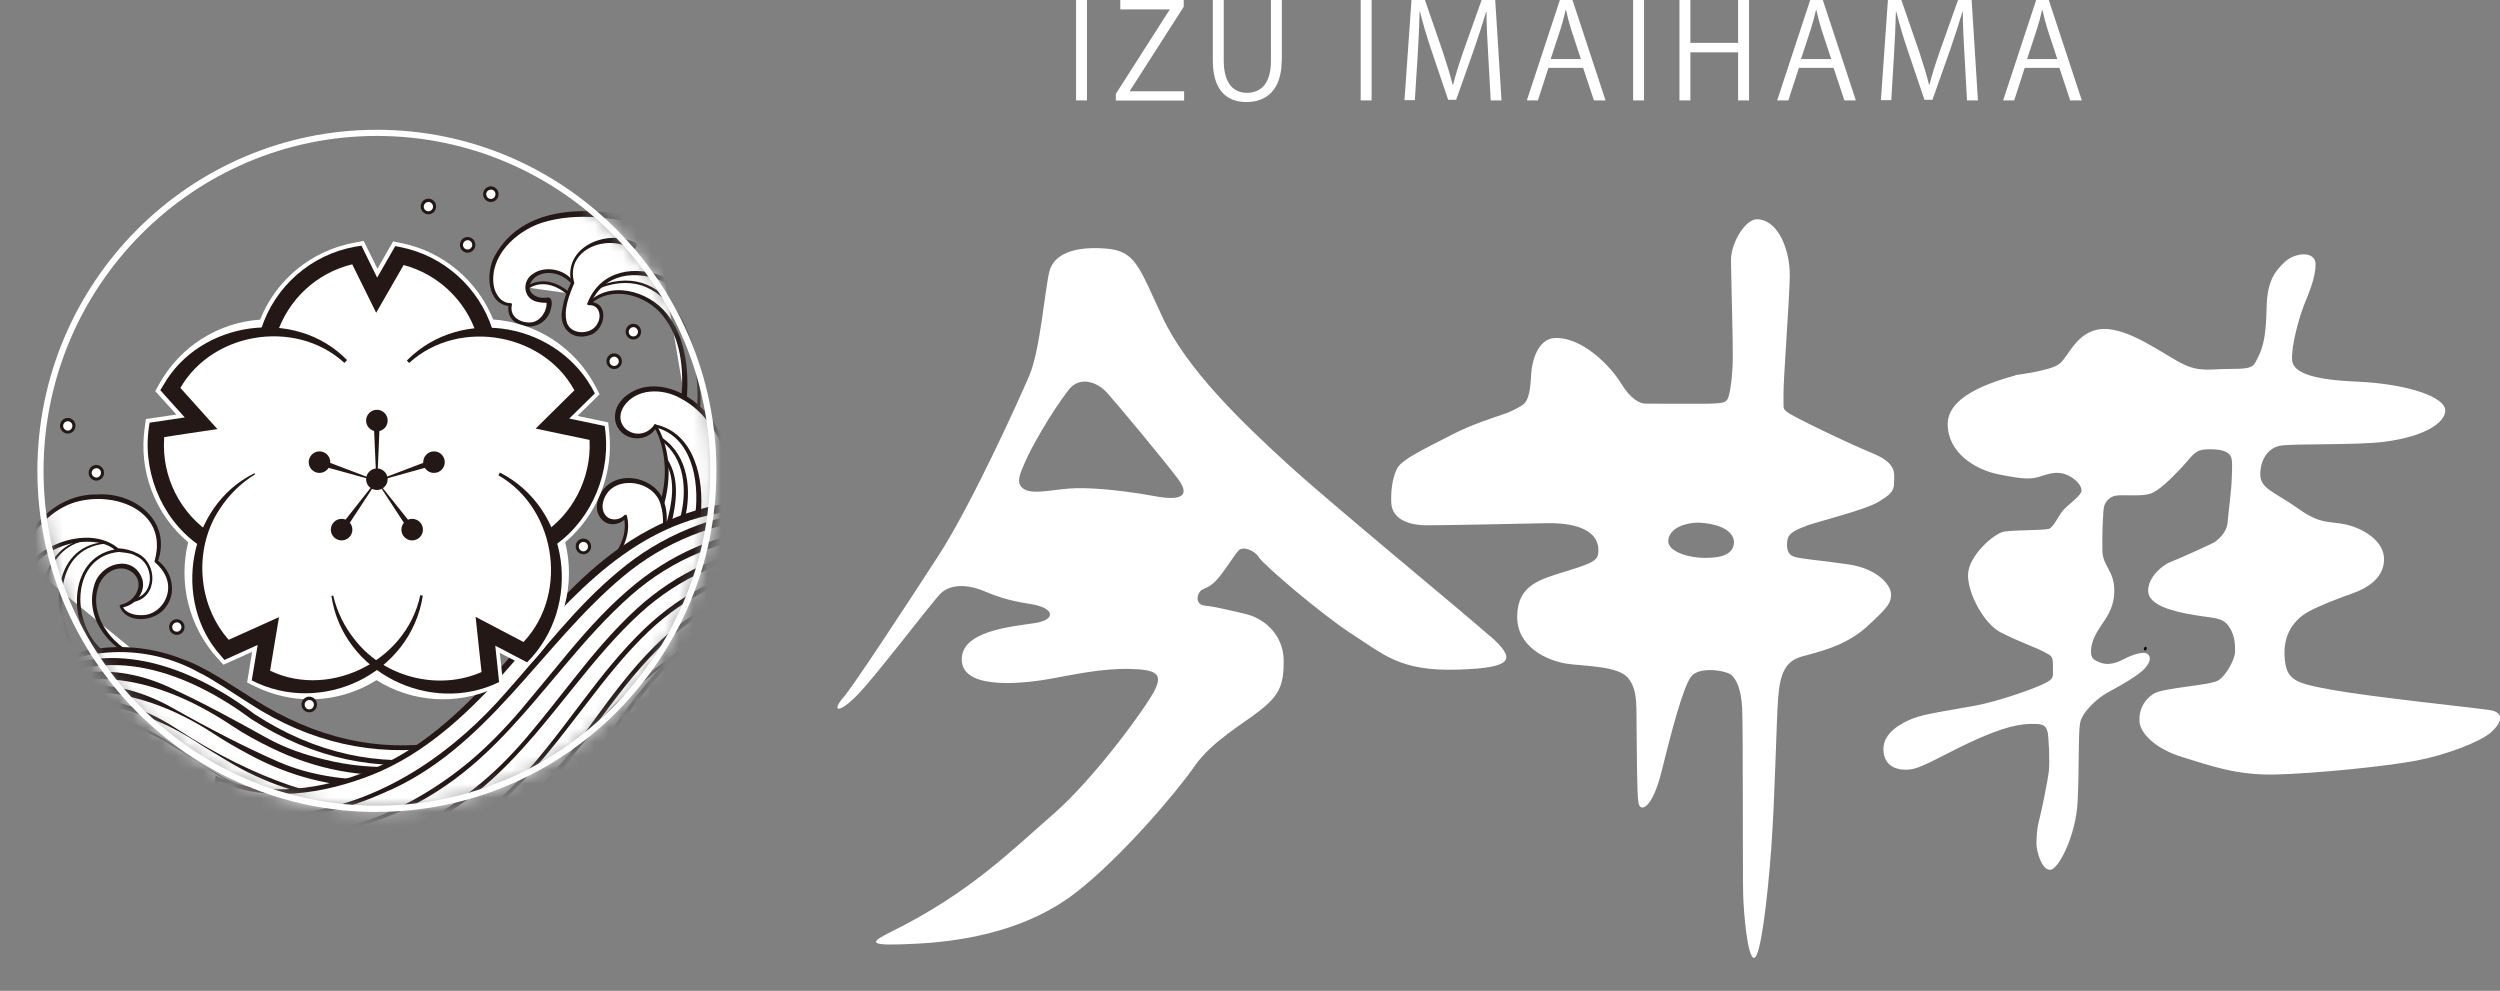 <?xml version="1.0" encoding="UTF-8"?>
<svg id="_レイヤー_2" data-name="レイヤー 2" xmlns="http://www.w3.org/2000/svg" xmlns:xlink="http://www.w3.org/1999/xlink" viewBox="0 0 178.57 70.77">
  <rect x="0" y="0" width="178.57" height="70.77" fill="#808080" stroke="none"/>
  <defs>
    <style>
      .cls-1 {
        fill: #231815;
      }

      .cls-2 {
        fill: #fff;
      }

      .cls-3 {
        mask: url(#mask);
      }

      .cls-4 {
        fill: none;
      }

      .cls-5 {
        clip-path: url(#clippath);
      }
    </style>
    <clipPath id="clippath">
      <rect class="cls-4" width="178.57" height="70.77"/>
    </clipPath>
    <mask id="mask" x="0" y="9.49" width="58.58" height="61.29" maskUnits="userSpaceOnUse">
      <g id="b">
        <path class="cls-2" d="M26.92,57.78c13.27,0,24.03-10.81,24.03-24.15s-10.76-24.15-24.03-24.15S2.88,20.3,2.88,33.63s10.76,24.15,24.03,24.15Z"/>
      </g>
    </mask>
  </defs>
  <g id="footer">
    <g class="cls-5">
      <g>
        <g class="cls-3">
          <g>
            <path class="cls-2" d="M1.42,39.82s1.37-4.57,5.87-4.34c4.5.23,4.24,3.88,3.87,4.61,0,0,1.69,1.25.68,3.01-.84,1.46-3.03,1.07-3.18.19,0,0,1.52-.26,1.4-1.67-.1-1.31-2.18-1.81-3.03-.08-.98,2,.56,4.8,3.34,5.6"/>
            <path class="cls-1" d="M1.32,39.79c.75-2.43,2.96-4.53,5.6-4.47,2.71-.19,5.4,1.93,4.34,4.82,0,0-.04-.15-.03-.13,1.06.75,1.44,2.32.59,3.38-.71,1.01-2.77,1.23-3.27-.07-.01-.06.02-.11.08-.13,0,0,0,0,0,0,1.08-.21,1.77-1.58.81-2.32-.94-.7-2.17.07-2.44,1.12-.34,1.06,0,2.25.66,3.14.66.91,1.64,1.58,2.71,1.91.06.01.09.07.07.13-.01.06-.07.09-.13.07-2.24-.6-4.3-2.91-3.6-5.36.39-1.68,2.82-2.37,3.46-.5.27,1-.59,1.92-1.51,2.02l.09-.13c.16.52.88.69,1.38.67,1.18.01,2.07-1.2,1.85-2.33-.1-.55-.47-1.07-.9-1.43-.04-.03-.05-.09-.03-.14,1.02-3.64-3.06-5.09-5.92-4.09-1.73.64-2.99,2.2-3.62,3.91-.04.13-.25.06-.21-.07h.01s0,0,0,0Z"/>
            <path class="cls-1" d="M6.92,46.6c-2.16-2.19-2.05-7.04,1.61-7.4.15,0,.16.22,0,.22-3.45.3-3.46,4.97-1.34,6.91.2.17-.1.48-.27.28h0,0Z"/>
            <path class="cls-1" d="M5.33,46.91c-1.72-2.66-1.86-7.91,2.21-8.2.08,0,.07.13,0,.12-3.9.37-3.63,5.4-1.93,7.91.12.17-.16.36-.27.17h0Z"/>
            <path class="cls-1" d="M3.96,46.44c-1.57-2.53-1.43-7.18,2.03-7.92.07,0,.09.1,0,.11-3.29.79-3.3,5.24-1.75,7.62.13.19-.18.39-.29.18h0Z"/>
            <path class="cls-1" d="M2.16,40.16c1.44-1.61,4.59-2.5,6.35-.94l-.11-.06c.5.02.98.14,1.43.37,1.45.7,1.45,3.14-.28,3.46-.15.04-.19-.2-.04-.22,1.57-.25,1.54-2.46.22-3.05-.45-.28-.98-.22-1.43-.34-.33-.37-.89-.57-1.42-.64-1.61-.22-3.37.39-4.44,1.63-.13.19-.43-.04-.27-.22h0s0,0,0,0Z"/>
            <path class="cls-2" d="M44.08,47.24c-5.84,4.45-15.61,10.33-27.44,2-8.58-6.04-14.38-.74-14.38-.74v11.59h41.83v-12.86h0s0,0,0,0Z"/>
            <path class="cls-1" d="M44.04,47.34c-7.72,6.51-17.42,8.66-26.23,2.9-.82-.51-2.75-1.82-3.61-2.21-3.75-2.1-8.62-1.91-11.83.48v11.59l-.11-.11h41.83l-.11.11.06-12.77h0ZM44.13,47.15l.06,12.96v.11H2.14v-11.7c2.87-2.64,7.4-2.85,10.92-1.43,1.58.53,3.55,1.91,4.97,2.79,9.26,5.92,17.82,3.4,26.11-2.74h0Z"/>
            <path class="cls-1" d="M2.26,48.85c5.13-3.69,11.4-1.27,15.92,2.16,4.42,2.88,8.94,3.73,13.33,3.09,4.39-.64,8.66-2.78,12.59-5.89l.13.17c-1.98,1.59-4.04,2.94-6.18,3.97-2.13,1.03-4.32,1.74-6.55,2.08-4.45.67-9.04-.17-13.54-3.06-4.4-3.27-10.42-5.65-15.35-2.1l-.35-.42h0Z"/>
            <path class="cls-1" d="M1.81,49.68c2.4-1.73,6.14-2.5,10.29-.59,2.45,1.13,4.8,2.42,6.94,3.61,1.36.75,2.76,1.22,4.13,1.55,3.49.87,6.91.62,10.19-.31.06,0,.14.01.2,0,2.82-.06,5.4-1.23,7.59-3.48,0,0,.09.14.07.15-1.33.94-2.74,1.77-4.21,2.48-.57.28-1.15.53-1.74.76-2.01.8-4.07,1.29-6.16,1.46-3.2.25-6.47-.3-9.71-1.88-.94-.46-1.89-.96-2.8-1.57-4.81-3.22-10.32-4.68-14.46-1.82-.02,0-.05-.03-.1-.08-.08-.1-.22-.27-.22-.27h0s0-.01,0-.01Z"/>
            <path class="cls-1" d="M1.35,50.53c1.81-1.31,5.92-2.83,11.02.06,2.63,1.49,5.18,2.8,7.51,3.82,1.53.67,3.07,1,4.56,1.17,3.76.44,7.35-.37,10.74-1.78.04,0,.14.06.19.05,1.32.56,2.29.34,2.8-1.1-.02,0,.04.11.02.12-1.43.56-2.68,1.44-4.06,1.96-.55.21-1.1.39-1.66.55-1.87.56-3.82.84-5.77.84-2.94-.01-5.94-.72-8.89-2.32-.89-.47-1.75-.97-2.59-1.52-5.11-3.32-10.29-3.81-13.57-1.55-.02.01-.07,0-.1-.05l-.2-.25h0Z"/>
            <path class="cls-1" d="M.91,51.37c1.23-.89,5.74-3.21,11.75.71,2.83,1.84,5.56,3.17,8.08,4.03,1.7.58,3.38.78,5,.79,4.03.02,7.81-1.37,11.3-3.26.03,0,.13.1.16.09-.18,1.19-.82,1.91-1.98,1.29-.03,0,0,.08-.04.09-1.35.46-2.59,1.09-3.91,1.43-.52.14-1.05.25-1.58.35-1.78.33-3.58.4-5.38.22-2.68-.28-5.4-1.15-8.07-2.76-.81-.49-1.61-.96-2.38-1.46-5.4-3.42-10.26-2.94-12.67-1.28-.04.02-.07.01-.1,0-.04-.05-.18-.22-.18-.22h0Z"/>
            <path class="cls-1" d="M.45,52.22c.64-.46,5.58-3.62,12.47,1.36,3.03,2.19,5.94,3.54,8.65,4.23,1.87.49,3.69.57,5.44.41,4.3-.39,8.25-2.37,11.85-4.73.01,0,.13.13.15.13-1.68,1.81-3.95,3.26-6.77,3.66-.04,0-.05.05-.1.06-1.27.35-2.5.74-3.76.91-.5.07-1,.12-1.49.14-1.67.1-3.35-.04-4.99-.4-2.43-.54-4.86-1.58-7.25-3.21-.71-.49-1.43-.95-2.16-1.4-5.7-3.52-10.22-2.06-11.78-1-.05.04-.09.05-.1.03-.02-.02-.16-.2-.16-.2h.01Z"/>
            <path class="cls-1" d="M25.51,59.98c-4.22,0-8.39-1.58-12.45-4.74C5.43,49.3.19,53.2.13,53.23l-.13-.17c.05-.04,5.43-4.04,13.19,2,5.51,4.29,10.53,5.27,15.1,4.47,4.57-.8,8.7-3.37,12.41-6.2l.13.17c-3.18,2.43-7.04,5.04-11.56,6.04-1.24.28-2.5.42-3.76.42h0s0,0,0,0Z"/>
            <path class="cls-2" d="M53,36.25s-.77-5.26-3.29-7.27c-3.07-2.45-5.52-.66-5.6.69-.07,1.35,1.7,2.14,2.69.75,0,0,2.8,4.09-1.77,9.75"/>
            <path class="cls-1" d="M52.9,36.26c-.59-2.9-1.49-6.35-4.31-7.82-1.26-.71-3.11-.72-4,.54-1.03,1.52,1.09,2.81,2.14,1.37.04-.05.13-.04.17.01.92,1.57,1.04,3.47.65,5.2-.39,1.72-1.35,3.31-2.42,4.69-.1.11-.24,0-.17-.13.12-.46.45-.75.69-1.11,1.19-1.77,2.03-3.89,1.8-6.06-.08-.85-.3-1.71-.73-2.45h.18c-.7,1.28-2.72.99-2.96-.49-.19-1.37,1.28-2.33,2.47-2.4,1.64-.12,3.17.83,4.19,2.05,1.46,1.89,2.11,4.27,2.52,6.58.02.14-.19.18-.21.03,0,0,0-.02,0-.02Z"/>
            <path class="cls-2" d="M47.21,38.91s1.23-3.58-1.38-4.46c-2.03-.69-3.11.93-2.98,1.88.16,1.07,1.29,1.18,1.83.54,0,0,.48,1.34-.82,3.04-1.3,1.71-3.2,3.64-4.87,5.12"/>
            <path class="cls-1" d="M47.11,38.88c.26-.92.36-1.94.08-2.83-.48-1.85-3.62-2.21-4.11-.19-.11.41.01.89.35,1.11.34.23.87.15,1.18-.18.05-.05.16-.02.17.05.46,1.86-.96,3.35-2.06,4.62-1.15,1.29-2.37,2.51-3.66,3.66-.05.04-.11.04-.16,0-.04-.05-.03-.11,0-.16,1.28-1.14,2.5-2.36,3.64-3.64,1.05-1.22,2.44-2.67,2.01-4.41l.19.03v.02c-.33.45-1,.64-1.52.34-1.07-.71-.52-2.25.39-2.8.91-.58,2.13-.41,2.98.2,1.33.98,1.16,2.9.71,4.27-.04.14-.26.07-.21-.07v-.02s0,0,0,0Z"/>
            <path class="cls-2" d="M46.81,16.09s-5.8-1.9-9.25.15c-3.45,2.05-2.75,5.55-1.09,5.52,0,0-.35,1.25,1.23,1.42,1.28.14,1.73-1.49,1.47-1.74,0,0-1.22.16-1.46-.64-.36-1.19,1.76-2.23,3.2-.6,0,0-1.68,3.32.39,3.67,1.78.31,2.29-2.22.77-2.17,0,0,1.41-1.51,3.74-.49,2.95,1.3,3.26,4.91,3.08,7.15"/>
            <path class="cls-1" d="M46.74,16.32c-2.57-.76-5.46-1.22-8.07-.4-1.84.63-3.7,2.35-3.41,4.44.09.64.54,1.3,1.2,1.29.06,0,.11.04.11.1-.22.86.6,1.34,1.35,1.28.67-.04,1.2-.86,1.11-1.46l.16.05c-.27.03-.55,0-.82-.06-1.02-.22-1.12-1.52-.27-2.02.91-.63,2.44-.25,2.91.69-.36.88-.79,1.91-.51,2.85.35.9,1.82.83,2.19,0,.31-.54.09-1.33-.63-1.28-.06,0-.12-.05-.11-.11,1.52-1.71,4.37-.93,5.66.7,1.35,1.66,1.59,3.91,1.46,5.98-.01.11-.1.19-.21.18-.11,0-.19-.1-.18-.22.16-1.97-.04-4.16-1.31-5.75-1.19-1.53-3.71-2.26-5.23-.82l-.08-.19c1.5-.06,1.23,2.01.07,2.37-1.29.43-2.23-.54-1.97-1.83.1-.7.34-1.35.65-1.96,0,0,.01.13.01.12-.62-.72-1.76-1.05-2.56-.49-.97.78-.2,1.66.88,1.47.38.02.27.6.21.82-.3,1.21-1.67,1.64-2.64.88-.36-.29-.48-.8-.36-1.22l.1.14c-1.7-.1-1.76-2.41-1.12-3.58,2.24-4.07,7.72-3.5,11.53-2.43.31.1.16.57-.15.46h0s0,0,0,0Z"/>
            <path class="cls-2" d="M40.92,20.2s-.45-1.49.83-2.42c1.64-1.2,3.46-.25,3.46-.25"/>
            <path class="cls-1" d="M40.81,20.23c-.62-2.57,2.47-3.88,4.51-2.93.33.14.08.64-.24.46-1.72-1.07-4.72.07-4.07,2.41.06.14-.18.22-.21.06h0Z"/>
            <path class="cls-2" d="M37.68,20.54s1.22-1.01,2.91.41l-2.91-.41h0Z"/>
            <path class="cls-1" d="M40.6,21.06s-.05,0-.07-.02c-1.61-1.34-2.73-.46-2.78-.41-.04.04-.11.03-.16-.01-.04-.05-.03-.12.02-.16.01,0,1.31-1.05,3.06.41.04.04.05.1.01.16-.02.03-.05.04-.08.04ZM41.96,21.65c.94-2.4,3.48-2.76,5.64-1.81.22.07.08.41-.13.31-2.01-.92-4.36-.66-5.3,1.58-.05.13-.26.04-.2-.08h0Z"/>
            <path class="cls-1" d="M42.8,20.42c5.29-2.03,7.55,4.53,7.21,8.73,0,.14-.23.13-.22-.01.35-4.05-1.78-10.52-6.92-8.57-.09.06-.18-.1-.07-.14h0s0,0,0,0Z"/>
            <path class="cls-2" d="M53.87,35.99c-11.52.88-15.09,10.11-22.08,15.95-7.54,6.32-15.02,4.57-16.29,3.69l-1.24,10.6,35.56,4.21,4.04-34.46Z"/>
            <path class="cls-1" d="M53.66,36.19c-.83.22-1.72.31-2.53.51-6.72,1.27-11.11,6.84-15.44,11.72-2.56,2.8-5.47,5.46-9.05,6.9-3.49,1.39-7.69,2.08-11.2.42-.01,0,.22-.1.22-.1l-1.09,10.62s-.26-.33-.26-.33l35.56,4.21-.33.26c1.33-11.41,2.72-22.78,4.13-34.22h0,0ZM54.09,35.78c-1.3,11.67-2.63,23.33-4,34.99-.36.06-35.5-4.28-35.86-4.25l-.29-.04s.04-.29.04-.3l1.4-10.58.03-.21.19.11c3.4,1.55,7.55.86,10.91-.52,3.5-1.44,6.34-4.06,8.87-6.87,2.53-2.81,4.88-5.86,7.91-8.25,3.09-2.43,6.83-4.05,10.81-4.08h0,0Z"/>
            <path class="cls-1" d="M16.16,57.69c1.7.78,3.79.56,5.61.33,5.76-.84,10.74-4.35,14.49-8.7,2.56-2.87,4.89-6.01,7.92-8.51,3-2.55,6.76-4.08,10.67-4.4l.05.57c-3.82.28-7.46,1.73-10.41,4.21-2.94,2.46-5.37,5.55-7.99,8.42-2.62,2.87-5.43,5.5-9.11,7.03-2.65,1.19-5.55,1.89-8.47,1.82-.97-.05-1.96-.1-2.87-.59l.13-.18h0s0,0,0,0Z"/>
            <path class="cls-1" d="M55.39,37.66l.04.52c-3.82.27-7.44,1.78-10.32,4.31-1.72,1.51-3.26,3.25-4.77,5.04-1,1.17-1.98,2.37-3,3.52-1.17,1.32-2.38,2.58-3.71,3.7-1.63,1.37-3.4,2.5-5.35,3.34-2.15.93-4.39,1.55-6.61,1.71-.63.04-1.24.07-1.85.03-1.03-.05-2.01-.16-2.85-.63l.13-.18c1.55.72,3.63.65,5.59.4,3.89-.49,7.57-2.32,10.79-4.98,1.33-1.11,2.53-2.35,3.66-3.66,1-1.18,1.98-2.39,2.97-3.58,1.46-1.78,2.98-3.52,4.74-5.04,2.92-2.55,6.56-4.18,10.57-4.5h0,0Z"/>
            <path class="cls-1" d="M55.92,38.91l.04.47c-4.02.31-7.46,1.9-10.22,4.41-1.68,1.53-3.17,3.32-4.64,5.14-.97,1.2-1.93,2.41-2.92,3.57-1.15,1.33-2.34,2.6-3.67,3.72-1.66,1.4-3.43,2.51-5.34,3.33-2.2.94-4.44,1.52-6.6,1.65-.63.04-1.25.04-1.84,0-1.08-.07-2.06-.22-2.83-.66l.13-.18c1.4.68,3.48.72,5.56.48,3.75-.43,7.46-2.15,10.77-4.91,1.32-1.1,2.51-2.35,3.61-3.68.99-1.19,1.95-2.41,2.91-3.63,1.42-1.8,2.89-3.57,4.59-5.13,2.83-2.58,6.36-4.27,10.47-4.6h-.02,0Z"/>
            <path class="cls-1" d="M56.44,40.15l.03.42c-4.12.31-7.45,1.98-10.13,4.52-1.64,1.56-3.08,3.38-4.5,5.24-.94,1.21-1.87,2.44-2.85,3.62-1.12,1.34-2.3,2.62-3.63,3.74-1.68,1.42-3.46,2.52-5.33,3.32-2.24.96-4.49,1.49-6.59,1.6-.64.03-1.26.03-1.84-.01-1.13-.09-2.11-.28-2.82-.69l.13-.18c1.25.64,3.32.78,5.54.55,3.61-.38,7.34-1.98,10.76-4.83,1.32-1.1,2.49-2.36,3.57-3.69.97-1.19,1.9-2.44,2.83-3.67,1.38-1.82,2.8-3.63,4.46-5.21,2.73-2.6,6.16-4.37,10.37-4.71h0s0,0,0,0Z"/>
            <path class="cls-1" d="M56.98,41.39l.03.37c-4.22.32-7.44,2.05-10.03,4.62-1.6,1.59-2.98,3.44-4.37,5.33-.9,1.23-1.81,2.47-2.76,3.67-1.09,1.36-2.26,2.64-3.59,3.76-1.71,1.43-3.49,2.52-5.32,3.31-2.3.98-4.54,1.46-6.59,1.54-.64.02-1.26.02-1.84-.04-1.19-.11-2.16-.35-2.8-.73l.13-.18c1.1.59,3.16.85,5.51.62,3.46-.34,7.23-1.81,10.75-4.75,1.31-1.09,2.47-2.36,3.53-3.7.96-1.21,1.86-2.47,2.76-3.71,1.34-1.84,2.71-3.69,4.33-5.3,2.64-2.62,5.96-4.47,10.27-4.81h0s0,0,0,0Z"/>
            <path class="cls-1" d="M57.51,42.64l.02.32c-4.32.33-7.44,2.14-9.94,4.73-1.55,1.62-2.89,3.5-4.24,5.42-.87,1.24-1.75,2.51-2.68,3.71-1.07,1.37-2.22,2.67-3.55,3.78-1.74,1.46-3.52,2.53-5.31,3.29-2.34.99-4.59,1.43-6.58,1.49-.65.01-1.26,0-1.83-.07-1.24-.13-2.22-.41-2.78-.76l.13-.18c.94.54,3,.91,5.49.69,3.31-.28,7.12-1.65,10.74-4.68,1.31-1.09,2.45-2.37,3.49-3.72.94-1.22,1.82-2.5,2.69-3.75,1.29-1.87,2.62-3.74,4.19-5.38,2.53-2.65,5.76-4.56,10.16-4.91h0Z"/>
            <path class="cls-1" d="M58.04,43.88l.02.27c-4.42.34-7.43,2.22-9.84,4.83-1.51,1.64-2.8,3.56-4.1,5.52-.84,1.26-1.69,2.54-2.61,3.76-1.05,1.39-2.19,2.7-3.51,3.8-1.76,1.48-3.55,2.55-5.3,3.28-2.39,1.02-4.65,1.4-6.57,1.43-.65,0-1.27-.02-1.83-.09-1.29-.16-2.27-.47-2.76-.8l.13-.18c.8.5,2.85.97,5.46.77,3.17-.25,7.01-1.49,10.73-4.6,1.3-1.08,2.42-2.37,3.45-3.73.92-1.23,1.78-2.52,2.62-3.79,1.26-1.89,2.53-3.8,4.06-5.46,2.45-2.67,5.56-4.66,10.06-5.01h.02Z"/>
            <path class="cls-1" d="M27.03,68.18c-2.29,0-3.96-.52-4.57-.95l.13-.18c1.36.95,8.85,2.43,16.15-3.68,2.46-2.05,4.24-4.86,5.95-7.58,3.14-4.96,6.38-10.08,13.88-10.66v.22c-7.37.57-10.44,5.42-13.69,10.56-1.72,2.73-3.51,5.55-5.99,7.63-4.35,3.65-8.69,4.64-11.85,4.64h0Z"/>
            <path class="cls-1" d="M23.22,64.61c-2.29,0-3.96-.52-4.57-.95l.13-.18c1.36.95,8.85,2.44,16.15-3.68,2.05-1.72,3.84-3.76,5.56-5.73,4.13-4.73,8.41-9.61,16.58-10.24v.22c-8.07.62-12.12,5.26-16.41,10.17-1.73,1.98-3.52,4.03-5.58,5.76-4.35,3.65-8.69,4.64-11.85,4.64h0s0,0,0,0Z"/>
          </g>
        </g>
        <path class="cls-2" d="M26.92,58c-13.37,0-24.25-10.93-24.25-24.37S13.55,9.27,26.92,9.27s24.25,10.93,24.25,24.36-10.88,24.36-24.25,24.36h0ZM26.92,9.71c-13.13,0-23.81,10.73-23.81,23.92s10.68,23.92,23.81,23.92,23.81-10.73,23.81-23.92-10.67-23.92-23.81-23.92h0Z"/>
        <path class="cls-2" d="M42.65,30.92l-3.19-.67,2.28-2.25c-1.4-2.64-4.14-4.29-7.13-4.3-.89-2.76-3.2-4.87-6.07-5.45l-1.63,2.84-1.42-2.88c-2.94.53-5.35,2.64-6.27,5.49-2.92,0-5.61,1.58-7.04,4.12l2.19,2.43-3.16.47c-.41,2.96.84,5.91,3.25,7.69-.9,2.79-.24,5.84,1.72,8.01l2.97-1.34-.53,3.17c2.69,1.31,5.87,1.03,8.29-.73,2.33,1.7,5.44,2.05,8.1.82l-.35-3.26,2.83,1.49c2.09-2.17,2.78-5.33,1.87-8.15,2.36-1.73,3.61-4.59,3.29-7.49h0Z"/>
        <path class="cls-2" d="M22.17,49.95c-1.34,0-2.68-.3-3.93-.91l-.59-.29.36-2.19-2.05.92-.43-.47c-2.03-2.24-2.81-5.34-2.09-8.28-2.37-2-3.54-5.07-3.11-8.14l.09-.66,2.18-.32-1.51-1.67.31-.56c1.48-2.63,4.17-4.34,7.18-4.55,1.15-2.88,3.7-4.95,6.75-5.5l.65-.12.98,1.99,1.12-1.96.62.13c2.95.6,5.4,2.67,6.53,5.45,3.09.22,5.84,2.01,7.29,4.75l.31.59-1.58,1.55,2.19.46.07.64c.34,3-.84,5.97-3.14,7.92.75,3-.08,6.19-2.25,8.44l-.46.48-1.96-1.02.24,2.24-.58.27c-2.74,1.25-5.92,1.04-8.47-.56-1.42.9-3.07,1.37-4.75,1.37h.02s0,0,0,0ZM19.62,47.7c2.27.87,4.82.52,6.78-.92l.52-.38.52.38c1.92,1.4,4.4,1.76,6.64.97l-.45-4.24,3.68,1.93c1.52-1.91,1.98-4.45,1.23-6.77l-.2-.61.52-.38c1.92-1.4,3.03-3.66,2.97-6.04l-4.16-.88,2.97-2.92c-1.33-2.04-3.59-3.26-6.02-3.26h-.64l-.2-.61c-.73-2.26-2.52-4.02-4.8-4.71l-2.12,3.7-1.84-3.73c-2.35.64-4.21,2.43-4.95,4.74l-.2.61h-.65c-2.37,0-4.59,1.17-5.93,3.13l2.85,3.17-4.11.61c-.12,2.43.99,4.76,2.96,6.19l.52.38-.2.61c-.73,2.27-.31,4.75,1.13,6.65l3.87-1.74-.69,4.11h.02,0Z"/>
        <path class="cls-1" d="M34.05,23.89c-.79-2.43-2.75-4.3-5.22-4.96l-1.96,3.41-1.71-3.46c-2.53.61-4.57,2.49-5.39,5l-1.12-.37c.98-3.06,3.57-5.33,6.73-5.89l.44-.07,1.12,2.28,1.29-2.25.42.08c3.05.62,5.55,2.86,6.52,5.85l-1.12.37s0,0,0,0Z"/>
        <path class="cls-1" d="M14.12,38.88c-2.69-1.93-4.04-5.44-3.43-8.69.12-.01,3.35-.5,3.6-.54l-.35.99-2.19-2.43s-.3-.33-.3-.34l.22-.36c2.61-4.59,9.43-5.59,13.12-1.79l-.19.2c-3.55-3.26-9.77-2.18-11.92,2.17,0,0-.08-.7-.07-.69.53.6,2.42,2.69,2.92,3.25-.73.1-3.48.52-4.25.64l.5-.51c-.38,2.75.78,5.48,3.01,7.13l-.69.96h0s0,0,0,0Z"/>
        <path class="cls-1" d="M30.2,42.55c-.87,5.59-7.23,8.61-12.22,6.05.03-.16.56-3.35.61-3.63l.83.64-2.97,1.34s-.41.18-.42.19l-.27-.32c-3.5-3.91-2.32-10.71,2.42-13.02l.04.08c-1.03.63-1.89,1.49-2.54,2.5-1.95,2.95-1.54,7.16.95,9.63,0,0-.71-.13-.67-.14.73-.33,3.29-1.48,3.97-1.79-.12.73-.59,3.48-.71,4.26,0,0-.34-.65-.31-.63,4.3,2.39,10.09-.34,11.11-5.2l.19.04h0,0Z"/>
        <path class="cls-1" d="M35.7,33.75c5.02,2.56,5.92,9.58,1.95,13.56-.15-.07-3-1.58-3.25-1.7l.86-.59c.03.26.38,3.56.39,3.7-4.91,2.4-11.17-.69-11.98-6.16l.13-.02c.28,1.17.81,2.26,1.58,3.2,2.18,2.77,6.28,3.69,9.4,2.08l-.34.6c-.09-.81-.39-3.61-.47-4.36.65.34,3.12,1.64,3.81,2,0,0-.72.13-.69.1,3.59-3.37,2.79-9.74-1.49-12.21l.1-.18h0s0,0,0,0Z"/>
        <path class="cls-1" d="M29.05,25.76c3.98-4.02,10.93-2.67,13.44,2.34-.12.11-2.42,2.38-2.62,2.57l-.29-1,3.19.67.42.09c.51,3.19-.85,6.58-3.47,8.46l-.69-.96c2.16-1.55,3.36-4.3,3.04-6.94l.46.52-3.19-.67-1.08-.23.79-.78,2.28-2.25-.1.7c-2.07-4.47-8.4-5.66-12.01-2.35l-.16-.18ZM22.89,32.8l4.03,1.53v.04s-4.16-1.15-4.16-1.15l.13-.42Z"/>
        <path class="cls-1" d="M24.22,37.7l2.67-3.38.05.04-2.36,3.6-.36-.26h0Z"/>
        <path class="cls-1" d="M29.26,37.97l-2.36-3.61.02-.02,2.69,3.37s-.36.26-.36.26Z"/>
        <path class="cls-1" d="M27.13,30.04l-.18,4.31h-.07l-.19-4.31h.44Z"/>
        <path class="cls-1" d="M31.06,33.22l-4.14,1.15v-.05s4-1.52,4-1.52l.14.42h0ZM22.82,33.78c.42,0,.77-.34.77-.77,0-.42-.34-.77-.77-.77-.42,0-.77.35-.77.77,0,.42.34.77.77.77Z"/>
        <path class="cls-1" d="M31,33.78c.42,0,.77-.34.77-.77,0-.42-.34-.77-.77-.77-.42,0-.77.35-.77.77h0c0,.43.34.77.77.77h0ZM29.44,38.6c.42,0,.77-.34.77-.77,0-.42-.34-.77-.77-.77-.42,0-.77.35-.77.77,0,.42.34.77.77.77ZM24.4,38.6c.42,0,.77-.34.77-.77,0-.42-.34-.77-.77-.77-.42,0-.77.35-.77.77,0,.42.34.77.77.77ZM26.92,30.81c.42,0,.77-.34.77-.77,0-.42-.34-.77-.77-.77-.42,0-.77.35-.77.77,0,.42.34.77.77.77h0ZM46.82,30.32c2.81.61,3.48,3.93,3.23,6.4,0,.26-.42.22-.38-.04.29-2.33-.25-5.52-2.88-6.16-.13-.02-.1-.25.04-.22h0Z"/>
        <path class="cls-1" d="M47.32,31.29c1.87,1.27,2.1,3.79,1.58,5.83-.05.23-.4.14-.33-.09.54-1.9.37-4.33-1.36-5.56-.12-.07,0-.26.12-.18Z"/>
        <path class="cls-1" d="M47.69,32.83c.88,1.39.62,3.16.24,4.67-.02.09-.12.15-.21.13,0,0,0,0,0,0-.1-.02-.15-.12-.13-.22,0,0,0,0,0,0,.41-1.41.72-3.12-.07-4.44-.08-.11.1-.24.18-.13h0Z"/>
        <path class="cls-2" d="M12.63,45.23c.24,0,.44-.2.44-.44,0-.24-.2-.44-.44-.44-.24,0-.44.2-.44.44,0,.24.2.44.44.44Z"/>
        <path class="cls-1" d="M12.63,45.35c-.3,0-.55-.25-.55-.55,0,0,0,0,0,0-.01-.3.23-.56.53-.57.3-.01.56.23.57.53,0,.01,0,.03,0,.04,0,.3-.24.55-.55.55,0,0,0,0,0,0ZM12.63,44.46c-.18,0-.33.15-.33.33,0,0,0,0,0,0,0,.19.15.33.33.33.18,0,.33-.15.33-.33,0-.18-.14-.33-.33-.34Z"/>
        <path class="cls-2" d="M6.88,34.22c.24,0,.44-.2.44-.44,0-.24-.2-.44-.44-.44h0c-.24,0-.44.2-.44.44h0c0,.24.2.44.44.44Z"/>
        <path class="cls-1" d="M6.88,34.33c-.3,0-.55-.25-.55-.55,0,0,0,0,0,0-.01-.3.23-.56.53-.57.3-.01.56.23.57.53,0,.01,0,.03,0,.04,0,.3-.24.55-.55.55,0,0,0,0,0,0ZM6.88,33.45c-.18,0-.33.14-.33.32,0,0,0,0,0,0,0,.18.15.33.33.34.18,0,.33-.15.33-.34,0-.19-.15-.33-.33-.33h0Z"/>
        <path class="cls-2" d="M45.24,24.14c.24,0,.44-.2.44-.44s-.2-.44-.44-.44h0c-.24,0-.44.2-.44.44,0,0,0,0,0,0,0,.24.2.44.44.44Z"/>
        <path class="cls-1" d="M45.24,24.25c-.3,0-.55-.25-.55-.55,0,0,0,0,0,0-.01-.3.23-.56.53-.57.3-.01.56.23.57.53,0,.01,0,.03,0,.04,0,.3-.24.55-.55.55,0,0,0,0,0,0ZM45.24,23.37c-.18,0-.33.15-.33.33,0,0,0,0,0,0,0,.19.15.33.33.33.18,0,.33-.15.33-.33,0-.18-.15-.33-.33-.34h0Z"/>
        <path class="cls-2" d="M43.87,26.25c.24,0,.44-.2.44-.44.01-.24-.17-.45-.41-.47-.24-.01-.45.17-.47.41,0,.02,0,.04,0,.05,0,.24.2.44.44.44Z"/>
        <path class="cls-1" d="M43.87,26.36c-.3,0-.55-.25-.55-.55-.01-.3.23-.56.53-.57.3-.01.56.23.57.53,0,.01,0,.03,0,.04,0,.3-.24.55-.55.55,0,0,0,0,0,0ZM43.87,25.48c-.18,0-.33.15-.33.33,0,0,0,0,0,0,0,.19.15.33.33.33.18,0,.33-.15.33-.33,0-.18-.15-.33-.33-.34Z"/>
        <path class="cls-2" d="M33.4,17.94c.24,0,.44-.2.44-.44,0-.24-.2-.44-.44-.44h0c-.24,0-.44.2-.44.44h0c0,.24.2.44.44.44Z"/>
        <path class="cls-1" d="M33.4,18.05c-.3,0-.55-.25-.55-.55-.01-.3.23-.56.53-.57.3-.01.56.23.57.53,0,.01,0,.03,0,.04,0,.3-.24.55-.55.55,0,0,0,0,0,0ZM33.4,17.16c-.18,0-.33.15-.33.33,0,0,0,0,0,0,0,.19.15.33.33.33.18,0,.33-.15.33-.33,0-.18-.15-.33-.33-.34Z"/>
        <path class="cls-2" d="M35.06,14.32c.24,0,.44-.2.44-.44,0-.24-.2-.44-.44-.44-.24,0-.44.2-.44.44h0c0,.24.2.44.44.44h0Z"/>
        <path class="cls-1" d="M35.06,14.43c-.3,0-.55-.25-.55-.55,0,0,0,0,0,0-.01-.3.23-.56.53-.57.3-.01.56.23.57.53,0,.01,0,.03,0,.04,0,.3-.24.55-.55.55,0,0,0,0,0,0h0ZM35.06,13.55c-.18,0-.33.14-.33.32,0,0,0,0,0,0,0,.18.15.34.33.34.18,0,.33-.15.33-.34,0-.19-.15-.33-.33-.33h0Z"/>
        <path class="cls-2" d="M30.6,15.2c.24,0,.44-.2.44-.44,0-.24-.2-.44-.44-.44-.24,0-.44.2-.44.44,0,.24.2.44.44.44h0Z"/>
        <path class="cls-1" d="M30.6,15.31c-.3,0-.55-.25-.55-.55-.01-.3.23-.56.53-.57.3-.01.56.23.57.53,0,.01,0,.03,0,.04,0,.3-.24.55-.55.55,0,0,0,0,0,0ZM30.6,14.43c-.18,0-.33.15-.33.33,0,0,0,0,0,0,0,.19.15.33.33.33.18,0,.33-.15.33-.33,0-.18-.15-.33-.33-.34Z"/>
        <path class="cls-2" d="M22.09,50.77c.24,0,.44-.2.44-.44,0-.24-.2-.44-.44-.44-.24,0-.44.2-.44.44,0,.24.2.44.44.44Z"/>
        <path class="cls-1" d="M22.09,50.88c-.3,0-.55-.25-.55-.55-.01-.3.23-.56.53-.57.3-.01.56.23.57.53,0,.01,0,.03,0,.04,0,.3-.24.55-.55.55,0,0,0,0,0,0h0ZM22.09,50c-.18,0-.33.15-.33.33,0,0,0,0,0,0,0,.18.15.34.33.34.18,0,.33-.15.33-.34,0-.19-.15-.33-.33-.33Z"/>
        <path class="cls-2" d="M41.67,39.48c.24,0,.44-.2.44-.44,0-.24-.2-.44-.44-.44-.24,0-.44.2-.44.44,0,.24.2.44.44.44Z"/>
        <path class="cls-1" d="M41.67,39.59c-.3,0-.55-.25-.55-.55-.01-.3.23-.56.53-.57.3-.01.56.23.57.53,0,.01,0,.03,0,.04,0,.3-.24.55-.55.55,0,0,0,0,0,0ZM41.67,38.71c-.18,0-.33.15-.33.33,0,0,0,0,0,0,0,.18.15.34.33.34.18,0,.33-.15.33-.34,0-.19-.15-.33-.33-.33Z"/>
        <path class="cls-2" d="M4.84,30.86c.24,0,.44-.2.44-.44s-.2-.44-.44-.44c-.24,0-.44.2-.44.44h0c0,.24.2.44.44.44h0Z"/>
        <path class="cls-1" d="M4.84,30.97c-.3,0-.55-.25-.55-.55-.01-.3.23-.56.53-.57.3-.01.56.23.57.53,0,.01,0,.03,0,.04,0,.3-.24.55-.55.55,0,0,0,0,0,0h0ZM4.84,30.09c-.18,0-.33.15-.33.33,0,0,0,0,0,0,0,.18.15.33.33.34.18,0,.33-.15.33-.34,0-.19-.15-.33-.33-.33h0ZM26.92,35c.42,0,.77-.34.77-.77,0-.42-.34-.77-.77-.77-.42,0-.77.35-.77.77,0,.42.34.77.77.77Z"/>
        <path class="cls-2" d="M76.86,0h.78v7.17h-.78V0ZM84.54.5l-3.83,5.98v.04h3.87v.66h-4.88v-.47l3.84-6.01v-.03h-3.52V0h4.53v.49h0,0ZM91.55,4.29c0,2.16-1.11,3-2.53,3-1.33,0-2.39-.78-2.39-2.95V0h.78v4.34c0,1.63.71,2.29,1.65,2.29,1.03,0,1.72-.69,1.72-2.29V0h.78v4.29h-.01,0ZM97.19,0h.78v7.17h-.78V0ZM107.25,7.17h-.77l-.18-3.23c-.06-1.02-.13-2.35-.12-3.09h-.03c-.27.9-.56,1.8-.87,2.69l-1.27,3.59h-.57l-1.19-3.52c-.31-.91-.59-1.84-.82-2.77h-.03c-.02.87-.07,2.06-.14,3.16l-.2,3.15h-.74L100.82,0h.96l1.26,3.65c.3.9.53,1.66.72,2.4h.03c.18-.72.42-1.48.74-2.4L105.83,0h.97l.45,7.17h0s0,0,0,0ZM114.68,7.17h-.83l-.77-2.32h-2.48l-.75,2.32h-.79l2.36-7.17h.9l2.36,7.17h0ZM112.92,4.22l-.7-2.13c-.14-.45-.26-.91-.36-1.37h-.03c-.1.45-.22.89-.36,1.34l-.71,2.16h2.16,0ZM116.65,0h.78v7.17h-.78V0ZM124.93,7.17h-.78v-3.43h-3.41v3.43h-.78V0h.78v3.06h3.41V0h.78v7.16h0ZM132.56,7.17h-.82l-.77-2.32h-2.48l-.75,2.32h-.8l2.36-7.17h.9l2.36,7.17h0,0ZM130.8,4.22l-.7-2.13c-.14-.45-.26-.91-.36-1.37h-.03c-.1.45-.22.89-.36,1.34l-.71,2.16h2.16ZM141.27,7.17h-.77l-.18-3.23c-.06-1.02-.13-2.35-.12-3.09h-.03c-.24.81-.53,1.7-.87,2.69l-1.27,3.59h-.57l-1.19-3.52c-.31-.91-.59-1.84-.82-2.77h-.03c-.02.87-.07,2.06-.14,3.16l-.19,3.15h-.74L134.85,0h.96l1.26,3.65c.3.9.53,1.66.72,2.4h.03c.18-.72.42-1.48.74-2.4L139.86,0h.97l.45,7.17h-.02s0,0,0,0ZM148.7,7.17h-.83l-.77-2.32h-2.48l-.75,2.32h-.79l2.36-7.17h.9l2.36,7.17h0,0ZM146.95,4.22l-.7-2.13c-.14-.45-.26-.91-.36-1.37h-.03c-.1.45-.22.9-.36,1.34l-.71,2.16h2.16Z"/>
        <path d="M153.26,47c.04-.13.05-.27.02-.31-.1-.1-.18.06-.14.31l.04.24.08-.24h0ZM153.33,46.3c0-.09-.05-.13-.1-.1-.06.04-.1.11-.1.16s.04.1.1.1.1-.07.1-.16h0Z"/>
        <path class="cls-2" d="M106.44,45.45c-1.81-1.62-11.29-9.4-14.52-12.35-3.23-2.96-7.14-6.72-8.87-10.41-1.73-3.69-1.93-4.78-4.11-4.94-2.18-.16-3.67.37-3.99,1.66-.32,1.3-.65,5.55-1.41,7.37-.77,1.82-4.16,9.28-6.49,12.88-2.34,3.61-6.05,9.28-6.85,10.21-.8.93-.32,1.17,1.09-.28,1.4-1.46,5.28-6.6,5.92-7.22.65-.6,1.7-.65,2.82-.25,1.13.45,1.73.73,3.55,1.02,1.81.28,1.86,1.14.32,1.37-1.54.24-5.36.53-5.2,2.71.16,2.19,4.84,1.54,6.41,1.25,1.58-.28,3.55-.73,5.57-.69,2.01.04,2.34.4,1.81,1.5-.53,1.1-4.24,6.24-7.22,8.84-2.98,2.59-6.01,5.67-11.61,8.43-1.61.81-1.78,1.05,1.93.85,3.71-.2,7.95-1.09,11.21-3.61,3.26-2.51,7.25-7.22,8.51-9.04,1.25-1.82,3.55-3.08,4.8-4.09,1.25-1.02,1.61-1.74,1.58-3.53-.04-1.79-1.37-2.96-2.74-3.28-1.37-.32-2.26-.53-2.94-.6-.68-.08-.53-.93-.12-1.14.4-.2.73-.25,1.41-1.17.68-.93.88-1.3,1.17-1.62.28-.32,1.13-.04,1.45.49.32.52,4.48,4.09,6.69,5.51,2.22,1.42,3.39,2.64,7.5,2.51,4.11-.12,4.15-.77,2.34-2.39h0s0,0,0,0ZM82.48,35.44c-2.01-.37-4.19-.6-5.64-.57-1.45.04-2.98.49-3.67.08-.68-.4-.32-1.09.08-2.02.4-.93,1.79-3.4,3.06-5.06.8-1.05,2.06-.6,2.78.2.73.81,4.16,4.94,5.04,6.12s.36,1.62-1.65,1.25Z"/>
        <path class="cls-2" d="M128.99,37.56c1-.34,4.28-1.16,5.16-1.7.88-.54,1.14-.75,1.14-1.4s.23-1.36-1.55-2.09-5.83-2.68-6.12-2.96c-.29-.28-.21-.15-.23-1.18-.02-1.03.42-6.67.45-8.5s-.81-4.04-2.34-4.07c-.88.01-1.87,1.75-1.86,2.93.01,1.18.15,5.95.13,7.06-.01,1.11-.19,2.46-.34,2.79-.15.33-.34.4-1.97.4s-3.56,0-3.94-.01-1.03-.29-1.74-1.46-2.78-3.37-4.82-3.22c-1.11.13-1.55,1.64-1.59,2.57-.05.93-.13,1.84-.57,2.17-.44.33-1.19.62-1.19.62-1.04.36-2.57.84-3.92,1.55-1.35.72-3.52,1.68-3.89,2.39-.37.7-.47,1.75-.42,2.52.05.77.71,1.55,2.56,1.55s6.28-.11,8.57-.15c2.3-.03,3.64.63,3.66,1.9.01.75-.27.9-2.19,1.5s-3.55.96-3.61,3.19c-.07,2.23,2.12,3.22,3.5,3.44,1.38.21,3.72.15,4.44,1.05.71.9.55,2.09.59,3.78.03,1.68.01,4.33.13,5.09.11.76,1,.46,1.66-2.25.67-2.71,1.52-5.97,2.1-6.74.58-.77,2.56-.43,2.9-.1.34.33.68.96.75,2.4.07,1.44.03,11.88.07,13.23.03,1.34.31,4.56.78,4.56s.97-4.3,1.23-7.87.36-8.99.49-10.71c.13-1.72.52-2.6,1.64-2.93,1.12-.33,3.11-.7,4.71-2.16,1.59-1.46,1.71-1.7,1.71-2.32s-.94-1.8-3-2.11c-2.05-.31-3.34-.37-3.9-.55-.57-.18-.55-.72-.51-1.14.05-.43.34-.7,1.33-1.05h0s0-.01,0-.01ZM123.85,38.81c-.06.66-.66,1.04-2.01,1.04s-2.68-.49-2.68-1.19.78-1.3,2.16-1.33c1.87.09,2.59.81,2.53,1.47h0ZM143.97,26.81c-1.95.54-4.85,1.52-4.85,3.49s1.87,3.24,3.68,3.59c1.81.36,2.3.36,3,.12.7-.24,1.31-.36,1.93-.05.62.31.95.75.95,1.09s-1.02,1.04-1.34,1.43c-.32.39-.66,1.17-.98,1.29-.32.12-2.46.08-3.2.2s-2.61,1.77-2.59,3.14,1.17,3.44,2.3,4.04c1.14.6,2.49,1.08,3.11,1.4.61.32.66.32.66,1.09s.08.82-.59,1.17-3.26,1.28-5,1.6c-1.75.32-3.58.58-4.39.9-.82.32-2.16,1.02-2.13,2.22.02,1.2.95,1.53,1.9,1.43.95-.1,2.73-1.28,5.07-2.29,2.34-1.01,3.27-.97,3.92-.96s.74.25.83.55c.09.29.17,2.13.1,2.79s-.53,2.91-.7,3.55c-.17.64-.17,1.08-.19,1.62-.01.55.36,1.91.97,1.91s1.85-2.47,1.97-4.86c.12-2.38.04-4.76.17-5.59.13-.83,1.29-1.84,1.95-2.2.66-.36,2.21-1.19,2.7-1.76.49-.56.37-.89.13-1.04-.24-.15-1,.05-1.71.43s-1.26.37-1.67.2c-.41-.17-.65-.28-.61-.9.04-.63.37-1.2.68-1.67.3-.48,1-1.25.98-2.61s-.82-1.72-.85-2.76c-.03-1.05.04-2.86.12-3.19.11-.41.45-.72.86-.78.49-.08,1.73.07,2.39-.12s1.61-1.16,2.36-1.96c.74-.8.86-1.21,1.8-1.23.94-.01,1.29.12,1.55.37s.18.94.16,1.71c-.01.77-.25,2.49-.3,3.18-.05.69-.73,1.28-1.03,1.43-.3.16-2.57,1.19-3.06,1.37-.49.17-1.61,1.05-1.58,2.08.04,1.02,1.8,1.45,3.29,1.7,1.49.25,2.02.16,2.48.82.45.66.44,1.34.44,1.81s-.61,1.69-1.22,2.05c-.61.36-3.97.51-4.63.96s-1.03,1.12-.98,1.96c.05.84,1.12,1.96,3.1,2.56,1.98.6,3.84,1.31,6.71,1.23,2.87-.08,7.88-.59,9.96-.99,2.09-.39,4.59-1.34,5.35-2.03.77-.69.98-1.41-.1-1.58s-8.35-.92-11.17-1.43c-2.76-.5-3.4-.66-3.49-2.47-.08-1.81.97-2.74,1.78-3.17.82-.43,2.09-.92,3.06-1.26.97-.34,2.25-1.04,2.27-2.42.01-1.38-1.55-2.23-2.7-2.5-1.15-.27-1.79.04-3.43-1.14-1.64-1.17-2.68-1.4-2.71-2.39s.49-1.93,1.4-2.1c.91-.17,5.46-.03,7.42-.28,3.06-.39,4.39-1.42,4.39-2.24,0-.96-2.67-1.9-6.31-2.06-2.79-.12-4.56-.53-4.63-1.54-.07-1.01.51-3.07.85-3.92.34-.85.82-1.94.83-2.91.01-.97-1.43-.89-2.19-.19-.76.7-1.27,1.43-1.31,3.29-.04,1.86-.21,2.7-.58,3.46-.37.75-.34.9-1.93.9s-2.23.25-3.49-.36c-1.26-.61-3.81-2.58-5.7-2.49-1.89.09-2.46,2.05-3.14,2.52-.68.48-3.11.77-3.11.77Z"/>
      </g>
    </g>
  </g>
</svg>
